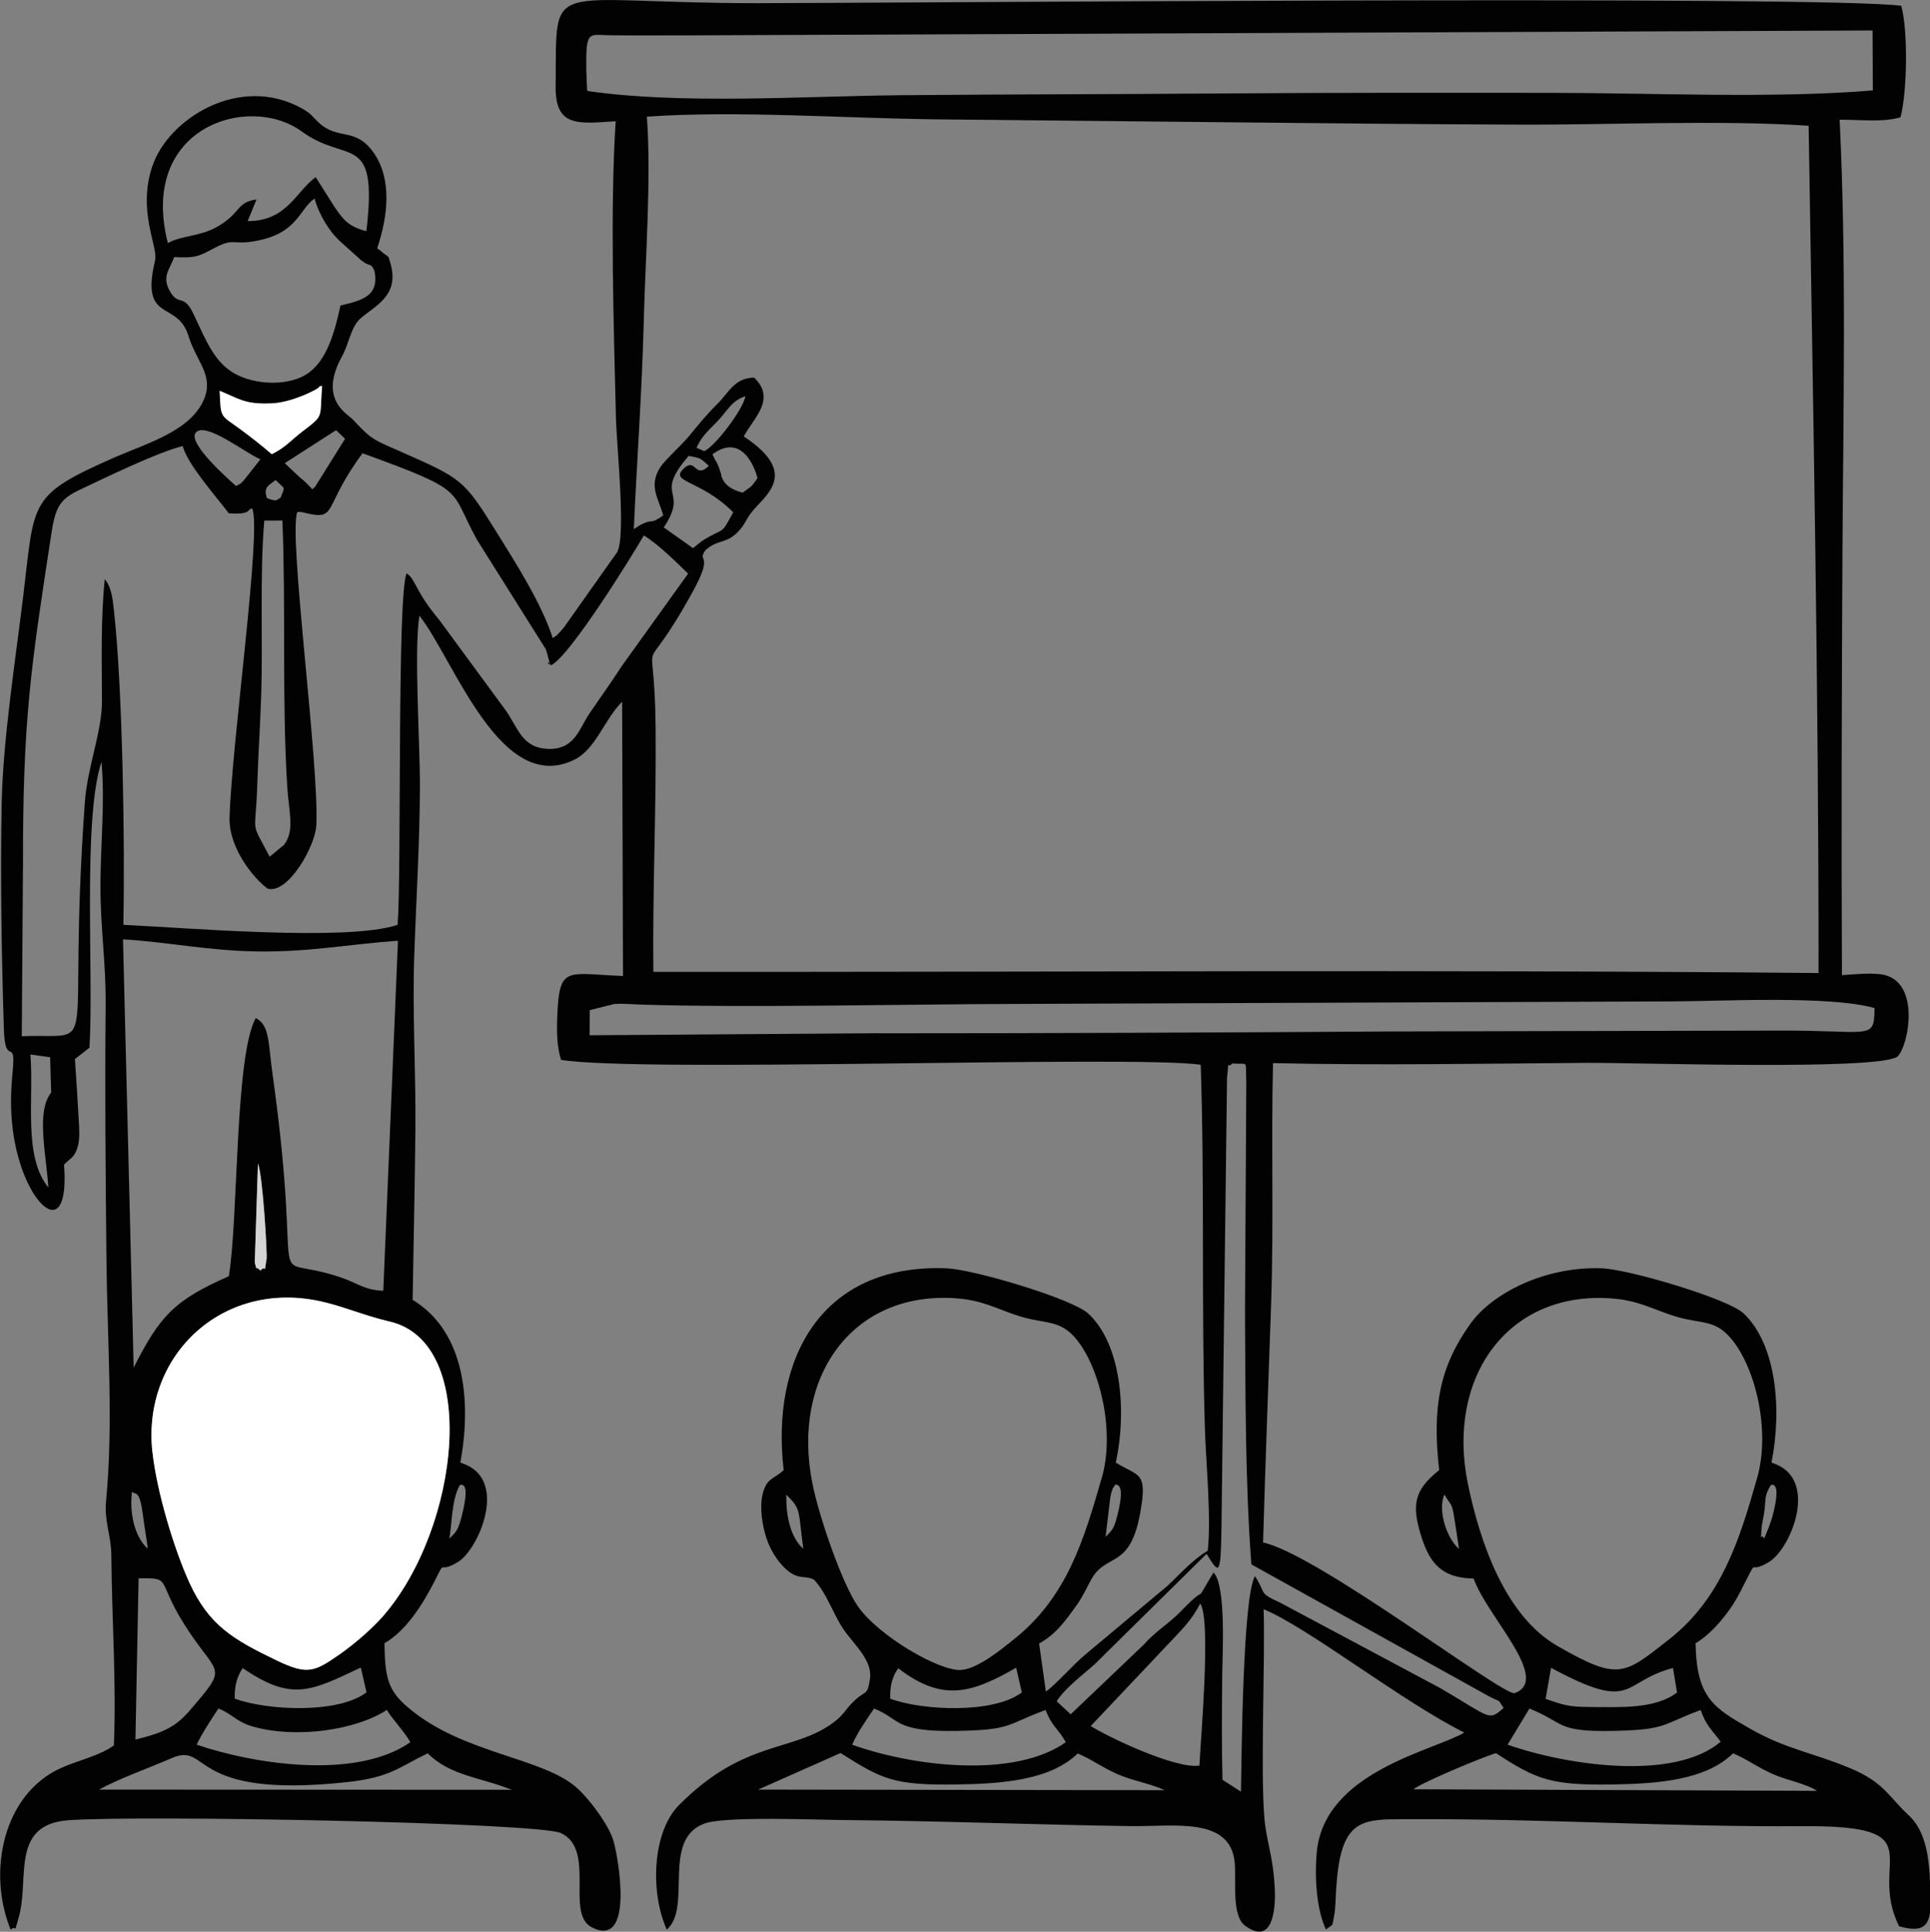 <svg xmlns="http://www.w3.org/2000/svg" xmlns:xlink="http://www.w3.org/1999/xlink" xmlns:xodm="http://www.corel.com/coreldraw/odm/2003" xml:space="preserve" width="16.035mm" height="16.046mm" style="shape-rendering:geometricPrecision; text-rendering:geometricPrecision; image-rendering:optimizeQuality; fill-rule:evenodd; clip-rule:evenodd" viewBox="0 0 293.41 293.61"><rect x="0" y="0" width="293.41" height="293.61" fill="#808080" stroke="none"/> <defs>  <style type="text/css">   <![CDATA[    .fil0 {fill:#020202}    .fil2 {fill:lightgrey}    .fil1 {fill:white}   ]]>  </style> </defs> <g id="Layer_x0020_1">    <path class="fil0" d="M227.43 266.46c6.15,4.04 8.38,4.91 17.75,4.76 7.02,-0.11 14.17,-0.69 18.29,-4.73 2.08,0.86 3.61,2.06 6.02,3.14 2.22,1 4.92,1.39 6.75,2.56l-61.37 -0.24c1.44,-1.1 10.66,-4.95 12.57,-5.49zm-99.64 -0.02c6.35,4.03 8.08,4.93 17.75,4.78 7.02,-0.11 14.17,-0.69 18.3,-4.71 2.16,0.91 3.55,2.03 6.01,3.13 2.32,1.03 5.08,1.44 7.18,2.45l-61.77 -0.09 12.54 -5.56zm-62.78 0.05c3.51,3.45 7.94,3.6 12.79,5.54l-62.74 -0.03c3.12,-1.71 7.45,-3.22 11.06,-4.79 5.82,-2.52 2.33,6.26 26.49,3.67 6.75,-0.72 7.91,-2.22 12.4,-4.39zm164.19 -1.32l3.31 -5.49c5.46,2.2 4.02,3.57 12.67,3.4 8.28,-0.16 7.33,-0.95 13.37,-3.17 0.83,2.41 1.69,2.99 3.04,4.81 -7.13,6.08 -23.62,3.55 -32.39,0.45zm-99.65 -0c0.8,-1.83 2.23,-3.88 3.33,-5.49 4.03,1.58 2.94,3.59 12.66,3.4 8.37,-0.16 7.31,-0.92 13.42,-3.18 1,2.62 1.88,2.74 3.07,4.9 -7.82,5.53 -23.13,3.72 -32.48,0.38zm-99.65 0.01c0.62,-1.43 2.49,-4.29 3.31,-5.5 2.11,0.82 2.68,2 5.2,2.73 6.5,1.87 15.6,0.6 20.42,-2.52 0.38,0.89 2.75,3.39 3.55,4.91 -8.19,5.73 -23.65,3.38 -32.48,0.37zm211.85 -5.74c-3.2,0 -3.98,-0.26 -6.78,-1.23l0.83 -4.72c12.81,6.91 10.57,2.1 18.54,0.03l0.61 3.73c-3.4,2.57 -8.74,2.2 -13.2,2.2zm-106.41 -1.25c-0.08,-1.88 0.32,-3.41 1.22,-4.63 6.75,5.2 11.19,3.77 17.92,-0.08l0.87 3.75c-4.3,3.27 -15.08,2.77 -20.02,0.96zm-99.65 0c-0.06,-1.89 0.33,-3.39 1.21,-4.65 7.44,5.07 10.26,3.56 17.95,-0.09l0.87 3.77c-4.35,3.31 -15.13,2.75 -20.03,0.96zm-15.1 6.22l0.48 -24.52c5.54,-0.09 2.27,0.21 7.92,8.48 4.31,6.32 5.53,5 -0.01,11.46 -2.2,2.57 -3.96,3.49 -8.39,4.57zm161.77 3.94c-3.62,0.58 -14.03,-4.4 -16.54,-6.01l12.65 -13.38c1.81,-1.89 2.92,-3.16 3.99,-5.23 1.75,2.37 -0.04,21.83 -0.11,24.62zm-19.58 -7.79l-2.14 -1.99c1.39,-2.12 3.88,-3.91 5.79,-5.63l17 -16.77c1.91,3.09 2.14,3.41 2.26,-3.54l0.85 -68.82c0.36,-3.28 -0.14,-1.18 0.81,-2.18 2.53,0.23 1.97,-0.69 2.12,2.69l-0.2 35.05c0.08,12.54 0.03,25.97 0.97,38.4l36.08 20.03c2.05,1.08 1.26,0.26 2.26,1.8 -2.33,2.05 -1.89,1.49 -9.63,-3.03l-24.27 -12.95c-3.3,-1.53 -2.16,-1.2 -3.68,-3.74 -0.04,-0.06 -0.12,-0.22 -0.22,-0.31 -1.85,3.18 -2.02,27.24 -2.12,32.75l-2.81 -1.81c-0.14,-5.3 -0.08,-10.88 -0.04,-16.13 0.02,-2.48 0.65,-13.48 -1.33,-15.37 -3.42,5.71 -0.29,1.06 -4.92,5.85 -1.9,1.97 -3.88,3.05 -5.73,5.16l-11.05 10.53zm-92.83 -34.88c0.09,0.12 1.6,-0.8 0.33,4.42 -0.61,2.5 -0.93,2.76 -1.97,3.75 0.36,-1.71 0.32,-6.12 1.64,-8.18zm49.6 1.49c2.27,2.31 1.76,2.13 2.57,8.23 -1.95,-1.71 -2.66,-5.07 -2.57,-8.23zm-99.49 -0.41c0.63,0.48 1.18,-0.34 1.68,3.59 0.23,1.83 0.52,3.28 0.72,5.03 -2,-1.81 -2.79,-5.33 -2.4,-8.62zm248.13 7.08c-0.63,-1.15 -0.51,1.32 -0.4,-1.48 0.02,-0.44 0.34,-1.93 0.42,-2.52 0.27,-1.98 -0.04,-2.49 1.04,-4.17 0.08,0.11 1.59,-0.69 0.31,4.42 -0.35,1.39 -0.95,2.77 -1.37,3.76zm-48.61 -6.7c1.03,1.82 1.1,1.14 1.45,3.19 0.28,1.7 0.52,3.4 0.78,5.09 -1.86,-1.59 -3.29,-5.85 -2.22,-8.29zm-51.5 6.44l0.68 -5.71c0.03,-0.2 0.12,-0.78 0.18,-0.96 0.29,-0.96 0.27,-0.72 0.66,-1.31 0.13,0.18 1.52,-0.33 0.32,4.51 -0.53,2.13 -0.7,2.34 -1.84,3.47zm99.06 -8.99c-2.67,9.43 -5.43,18.33 -13.41,24.59 -6.9,5.41 -7.64,6.32 -16.93,1.01 -7.91,-4.52 -11.78,-15.61 -13.65,-24.7 -3.29,-16.02 5.95,-29.09 21.44,-28.17 4.32,0.25 6.29,1.52 9.76,2.65 4.28,1.39 6.3,0.37 8.96,3.65 3.68,4.53 5.82,13.96 3.83,20.98zm-99.64 0c-2.71,9.44 -5.3,18.19 -13.4,24.6 -1.5,1.19 -5.4,4.49 -8.03,4.63 -3.3,0.18 -12.43,-5.14 -15.58,-9.58 -2.45,-3.45 -5.97,-13.7 -6.98,-18.76 -3.22,-15.99 5.87,-29.04 21.4,-28.18 4.35,0.24 6.33,1.53 9.8,2.66 4.17,1.36 6.42,0.48 8.97,3.64 3.6,4.46 5.83,14.03 3.83,20.99zm-144.33 -4.01c-1.55,-14.78 11.04,-26.51 26.4,-22.6 3.53,0.9 5.72,1.95 9.72,2.89 13.76,3.26 10.59,31.34 -1,44.72 -1.58,1.83 -4.37,4.27 -6.68,5.88 -3.78,2.63 -4.87,3.14 -9.45,0.94 -6.7,-3.22 -10.39,-5.39 -13.35,-11.86 -2.33,-5.1 -4.98,-13.87 -5.63,-19.98zm16.05 -43.72c0.72,1.64 1.44,13.76 1.31,14.51 -0.47,2.78 0.06,0.68 -0.93,1.75 -0.89,-0.92 -0.44,0.35 -0.86,-1.22l0.48 -15.04zm-31.45 -10.79c-2.29,2.88 -0.76,9.31 -0.41,14.44 -3.88,-4.81 -2.18,-13.48 -2.74,-20.24l3 0.42 0.16 5.38zm125.75 -9.03l-43.89 0.31 0.03 -3.82 3.75 -0.94c1.36,-0.08 2.68,0.05 4.03,0.1 15.68,0.5 40.13,-0.05 56.12,-0.1l100.79 -0.39c7.86,-0.04 23.77,-0.9 30.63,1.01 -0.08,5.07 -0.39,3.32 -15.17,3.43l-58.41 0.13c-25.94,0.17 -51.95,0.28 -77.88,0.28zm-114.83 -14.27c6.5,0.37 12.94,1.73 20.34,1.84 8.01,0.12 13.92,-1.09 21.47,-1.63l-2.23 53.21c-2.97,-0.14 -3.88,-1.18 -6.56,-2.07 -12.14,-4.06 -5.21,5.32 -10.29,-30.97 -0.67,-4.76 -0.4,-7.3 -2.54,-8.42 -3.2,5.78 -2.63,30.43 -4.09,39.24 -8.39,3.69 -10.5,6.09 -14.47,13.89l-1.62 -65.08zm22.31 -12.55c-3.05,-5.83 -2.14,-2.85 -1.88,-11.1 0.14,-4.42 0.43,-8.77 0.58,-13.2 0.29,-8.57 -0.23,-18.48 0.48,-26.79l2.75 -0.01c0.55,13.31 -0.09,27.38 0.75,40.6 0.24,3.75 1.16,6.47 -0.49,8.68l-2.2 1.82zm-37.5 1.51c-0.06,-22.56 1.22,-30.42 4.34,-50.82 0.62,-4.05 1.44,-5.12 4.31,-6.48 3.64,-1.73 11.96,-5.76 15.62,-6.63 0.82,2.87 4.79,7.3 7.02,10.22 3.54,0.24 2.74,-0.67 3.54,-0.74 1.52,3 -3.16,36.15 -3.43,47.03 -0.11,4.67 3.75,9.27 5.77,10.75 3.08,0.91 7.26,-6.4 7.42,-9.62 0.47,-9.26 -4.34,-44.65 -2.87,-47.64l0.6 0.03c0.07,0.01 0.25,0.04 0.33,0.06 0.09,0.02 0.26,0.08 0.36,0.1 4.9,1.11 2.45,-0.77 8.6,-9.1 16.32,5.92 13.04,5.34 17.46,13.24l10.41 16.55c0.32,0.9 0.13,0.53 0.37,1.31 0.71,2.29 -0.81,-0.32 0.42,1.13 2.91,-1.39 12.51,-16.95 14.11,-19.74 2.25,1.37 4.98,4.11 6.73,5.81l-10.1 14.07c-1.57,2.44 -3.12,4.57 -4.88,7.15 -1.59,2.35 -2.26,5.62 -6.43,5.41 -3.79,-0.19 -4.43,-3.11 -6.23,-5.73l-10.2 -13.88c-3.77,-4.5 -3.5,-6.07 -4.94,-7.07 -1.48,2.77 -0.77,45.32 -1.38,53.42 -7.54,2.59 -32.5,0.42 -41.69,0.01 0.23,-12.11 -0.1,-35.74 -1.44,-47.79 -0.19,-1.67 -0.35,-3.5 -1.39,-4.75 -0.63,5.94 -0.45,12.35 -0.43,18.51 0.02,4.69 -2.22,9.97 -2.61,15.49 -2.82,39.81 2.76,34.96 -9.58,35.47l0.18 -25.78zm101.18 -62.44c2.09,0.36 1.86,0.46 3.09,1.52 -2.1,2.04 -2,-1.19 -3.67,0.27 -2.62,2.28 2.32,1.71 7.37,6.78 -1.86,3.5 -1.31,2.31 -4.27,4.06 -0.62,0.37 -0.99,0.73 -1.85,1.39l-4.44 -3.15c3.92,-5.9 -1.68,-4.47 3.76,-10.85zm-62.78 3.67c1.52,1.52 1.45,0.86 0.75,2.7 -0.61,0.26 -0.42,0.7 -2.08,0.04 -0.56,-1.69 0.29,-1.9 1.33,-2.74zm67.45 -1.77c-0.06,-0.14 -0.12,-0.3 -0.18,-0.44 -0.43,-1.03 -0.27,-0.34 -0.85,-1.71 5.05,-3.69 6.85,3.54 6.83,3.65 -1.07,1.5 -0.79,1.12 -2.25,2.18 -1.09,-0.27 -2.38,-0.79 -2.99,-1.95 -0.44,-0.83 -0.05,-0.28 -0.42,-1.28 -0.05,-0.15 -0.09,-0.3 -0.15,-0.45zm-58.26 -5.81l1.37 1.31 -4.63 7.41c-0.05,-0.1 -0.22,0.19 -0.33,0.28 -0.68,-0.7 -1.03,-1.13 -1.96,-1.86l-2.25 -2.12 7.8 -5.02zm-14.04 7.65c-0.9,0.82 0.1,0.12 -1.16,0.84 -1.19,-1.06 -7.54,-6.64 -6.09,-8.16 1.54,-1.61 7.53,3.16 9.79,4.1l-2.54 3.22zm-3.64 -13.63c2.98,1.2 3.8,2.1 7.93,1.91 3.2,-0.14 7.06,-2.2 7.15,-2.43 0.09,-0.23 0.32,-0.16 0.49,-0.24 -0.4,4.9 0.4,4.36 -2.84,6.82 -1.96,1.49 -2.72,2.55 -4.81,3.57 -1.31,-1.14 -3.36,-2.76 -5,-3.95 -2.87,-2.08 -2.74,-1.49 -2.92,-5.69zm72.49 8.66c0.88,-2.07 2.26,-2.96 3.61,-4.52 1.31,-1.5 1.89,-2.69 3.82,-3.32 -0.4,2.1 -4.62,7.62 -6.27,8.35l-1.16 -0.51zm-9.54 12.33c0.46,-10.4 1.23,-20.7 1.5,-31.24 0.24,-9.61 1.18,-22.22 0.48,-31.42 13.7,-0.96 30.29,0.27 44.36,0.41 14.54,0.14 29.16,0.29 43.66,0.44 14.84,0.16 29.69,0.3 44.53,0.36 13.81,0.06 30.34,-0.74 44.07,0.17 0.69,43.61 1.52,85.36 1.51,128.78 -58.8,-0.55 -118.25,-0.12 -177.14,-0.18 -0.14,-12.37 0.46,-24.82 0.34,-37.17 -0.17,-17.12 -2.83,-5.15 5.71,-20.73 3.25,-5.94 0.47,-4.26 1.88,-6.2 1.99,-1.79 3.32,-0.79 5.32,-3.21 0.74,-0.89 0.8,-1.36 1.59,-2.43 1.89,-2.54 7.68,-5.87 -1.1,-11.63 1.43,-2.74 5.02,-5.65 1.57,-8.95 -2.98,0.06 -3.81,2.24 -5.59,4.01 -1.81,1.8 -2.73,3 -4.29,4.87 -1.21,1.45 -3.77,3.76 -4.41,4.78 -1.83,2.91 -0.12,4.86 0.47,7.3 -2.16,1.5 -1.27,0.37 -3.4,1.39 -0.07,0.03 -0.79,0.51 -1.05,0.68zm-69.87 -41.32c3.31,0.18 3.75,-0.13 6.18,-1.41 3.01,-1.58 2.59,-0.35 6.3,-1.05 6.29,-1.18 6.48,-4.76 8.85,-6.44 0.69,2.52 2.33,5.08 3.79,6.42l3.29 2.96c0.1,0.08 0.24,0.17 0.34,0.24 0.99,0.76 1.16,0.08 1.7,1.43 0.74,3.84 -1.98,4.44 -5.18,5.22 -0.91,4.23 -2.09,8.17 -4.75,10.16 -2.91,2.18 -8.3,1.97 -11.48,0.1 -2.99,-1.76 -4.23,-4.98 -6.06,-8.87 -1.64,-3.49 -2.3,-1.03 -3.74,-3.75 -1.16,-2.2 0.22,-3.31 0.74,-5.02zm-0.97 -2.12c-4.5,-17.66 12.33,-22.84 20.37,-16.96 6.9,5.05 11.61,-0.16 9.81,15.14 -2.74,-0.68 -3.52,-1.78 -4.78,-3.58l-2.93 -4.63c-2.97,2.16 -4.39,6.72 -10.34,6.68l1.35 -3.29c-3.14,0.43 -2.26,2.04 -6.04,4.19 -2.56,1.45 -5.44,1.3 -7.43,2.44zm63.76 -23.13c-0.13,-1.41 -0.22,-5.09 -0.09,-6.48 0.23,-2.52 1.05,-2.01 3.62,-1.98 4.23,0.04 8.44,0.01 12.66,0.01l179.21 -0.74 0.04 9.11c-15.28,1.27 -33.55,0.37 -49.26,0.37 -16.4,0 -32.85,-0.04 -49.25,0.09 -16.42,0.13 -32.84,0.12 -49.26,0.27 -14.72,0.14 -33.54,1.44 -47.68,-0.65zm4.32 4.6c-0.87,13.57 -0.29,31.28 0.04,45.1 0.11,4.34 1.56,17.97 0.18,20.41l-8.08 11.42c-0.11,0.14 -0.46,0.54 -0.58,0.67 -0.91,0.93 -0.01,0.16 -1.13,0.97 -1.67,-5.27 -5.75,-11.63 -8.74,-16.43 -4.73,-7.59 -5.12,-7.83 -14.03,-11.77 -4.4,-1.94 -4.68,-1.85 -7.6,-5.01 -0.83,-0.89 -5.32,-3.05 -1.65,-9.64 1.01,-1.81 1.33,-4.47 2.81,-5.76 2.18,-1.9 5.85,-3.4 4.6,-8.13 -0.47,-1.77 -0.29,-1 -1.41,-2.01 -0.08,-0.07 -0.26,-0.2 -0.33,-0.26 -0.07,-0.05 -0.24,-0.16 -0.34,-0.25 1.61,-4.76 2.3,-10.35 -0.46,-14.41 -2.82,-4.14 -5.43,-1.88 -8.46,-4.72 -0.97,-0.91 -1.07,-1.3 -2.48,-2.1 -9.45,-5.31 -20.33,1.5 -22.78,8.75 -2.31,6.85 0.91,12.28 0.42,14.32 -2.31,9.66 3.38,5.96 5.06,11.46 1.19,3.88 3.85,5.95 2.42,9.54 -1.96,4.93 -8.79,6.82 -13.54,8.91 -13.28,5.82 -12.22,6.59 -13.98,21.04 -1.16,9.56 -3.1,21.99 -3.28,31.45 -0.22,11.07 -0.02,23.4 0.33,34.46 0.19,5.92 1.84,1.05 1.35,6.24 -0.31,3.24 -0.4,5.88 0.02,9.14 1.45,11.23 8.75,17.85 7.77,5.21 0.96,-1.03 1.55,-0.99 2.06,-2.65 0.38,-1.24 0.26,-2.76 0.18,-4.14 -0.17,-3 -0.36,-6.19 -0.58,-9.27l2.21 -1.72c0.68,-11.02 -1.08,-34.55 1.82,-43.44 0.57,5.78 -0.14,12.82 -0.15,18.8 -0.01,6.64 0.86,11.77 0.79,18.34 -0.13,12.78 -0.01,25.62 0.12,38.4 0.12,12.13 1.08,25.03 -0.05,36.74 -0.31,3.26 0.78,5.12 0.8,8.52 0.07,9.43 0.78,19.3 0.38,28.68 -2.13,1.58 -5.49,2.29 -8.04,3.44 -8.81,3.97 -11.24,15.82 -7.65,24.56 1.17,-0.93 0.31,1.25 1.21,-1.79 1.72,-5.88 -1.35,-14.16 7.55,-14.83 10.6,-0.81 71.46,0.34 74.9,1.95 5.37,2.52 0.63,12.24 4.67,14.31 6.53,3.35 4.05,-10.59 3.32,-13.1 -0.72,-2.48 -3.57,-6.2 -5.33,-7.87 -5.18,-4.9 -17.51,-5.25 -25.93,-12.45 -3.01,-2.57 -3.49,-4.45 -3.56,-9.75 3.3,-1.87 5.86,-5.97 7.68,-9.55 1.77,-3.49 0.31,-0.86 3.49,-2.79 3.08,-1.87 7.56,-12.1 1.18,-14.8l-0.81 -0.32c1.64,-9 0.88,-19.79 -7.26,-24.73 0.14,-8.59 0.33,-17.12 0.42,-25.71 0.09,-8.64 -0.47,-17.9 -0.18,-26.37 0.29,-8.62 0.83,-17.03 0.87,-25.79 0.03,-6.33 -0.93,-20.96 -0.08,-26.12 5.3,6.76 12.41,27.65 23.72,21.81 3.09,-1.59 4.46,-6.11 7.1,-8.72l0.13 41.68c-8.65,-0.32 -9.7,-1.73 -10,6.31 -0.09,2.44 -0.02,4.43 0.58,6.44 12.52,1.98 86.83,-0.75 97.25,0.74 0.61,18.24 0.08,36.81 0.63,55.11 0.16,5.41 0.99,13.66 0.44,18.74 -2.35,1.45 -3.83,3.18 -6.11,5.34l-12.5 10.45c-1.89,1.57 -4.5,4.59 -6,5.63l-1.03 -7.31c2.53,-1.39 3.89,-3.28 5.77,-5.91 0.79,-1.11 1.35,-2.3 2.07,-3.66 2.32,-4.39 5.93,-1.46 7.53,-10.26 1.16,-6.41 -0.23,-5.49 -3.71,-7.66 1.76,-8.19 0.69,-18.22 -4.22,-22.68 -2.48,-2.25 -17.35,-6.68 -21.5,-6.85 -19.19,-0.76 -26.74,13.92 -24.77,30.67 -1.52,1.43 -2.56,1.14 -3.18,3.57 -0.53,2.07 -0.07,4.83 0.53,6.68 0.59,1.84 1.61,3.46 2.82,4.64 2.02,1.96 3.14,1.01 4.45,1.78 1.89,1.96 2.92,5.27 4.51,7.58 1.53,2.22 4.42,4.7 3.99,7.48 -0.43,2.73 -0.62,1.61 -2.48,3.42 -1.37,1.33 -1.45,2 -3.07,3.21 -6.17,4.59 -13.54,2.52 -23.51,12.58 -3.99,4.03 -4.42,13.16 -1.83,18.9 3.91,-3.39 -0.88,-13.69 5.72,-16.12 3.15,-1.16 17.13,-0.56 21.37,-0.53 14.54,0.12 29.01,0.72 43.52,0.92 6.48,0.09 15.11,-1.48 15.73,5.59 0.24,2.76 -0.5,8.03 1.58,9.55 4.27,3.12 4.65,-2.66 4.51,-5.64 -0.2,-4.25 -0.95,-6.17 -1.43,-9.41 -0.88,-5.88 0.01,-25.62 -0.27,-33.05 6.57,2.65 21.12,14.08 30.51,18.74 -4.51,2.72 -21.26,5.89 -22.42,18.14 -0.37,3.87 -0.04,8.79 1.39,11.79 1.28,-1.04 0.84,-0.12 1.27,-2.27 0.18,-0.89 0.2,-2.74 0.27,-3.73 0.15,-2.16 0.37,-4.54 1.02,-6.44 1.62,-4.74 5.08,-4.29 10.79,-4.32 19.64,-0.1 39.36,1.2 58.99,1.06 20.67,-0.16 9.82,5.22 14.8,15.22 4.14,1.15 4.91,-0.37 4.77,-4.55 -0.14,-4.26 -0.17,-9.39 -3.31,-12.32 -3.19,-2.98 -3.79,-5.02 -8.88,-7.15 -5.65,-2.37 -9.78,-2.9 -15.19,-5.99 -5.55,-3.17 -8.2,-4.68 -8.34,-13.02 2.08,-1.21 4.09,-3.46 5.67,-5.86 0.74,-1.11 1.33,-2.35 2.02,-3.71 1.76,-3.47 0.34,-0.85 3.49,-2.79 3.3,-2.03 7.39,-12.09 1.17,-14.78l-0.81 -0.32c1.66,-8.29 0.65,-18.07 -4.24,-22.67 -2.38,-2.25 -17.42,-6.69 -21.5,-6.85 -8.7,-0.35 -16.73,3.82 -20,8.38 -4.63,6.45 -5.9,12.53 -4.78,22.29 -3.84,3.05 -4.24,5.33 -2.66,10.26 1.31,4.07 3.24,6.15 7.9,6.22 1.96,5.68 11.95,15.41 6.19,17.43 -2.05,0.19 -30.02,-21.17 -38.2,-22.91 0.34,-12.1 0.81,-24.13 1.22,-36.21 0.42,-12.27 -0.01,-24.47 0.29,-36.65 15.72,0.36 31.97,0.08 47.73,-0.04 7.35,-0.05 43.77,1.18 47.15,-0.91 1.73,-1.43 3.82,-11.89 -2.64,-12.57 -1.81,-0.19 -3.92,0.03 -5.75,0.15 -0.1,-21.63 -0.03,-42.99 0.08,-64.63 0.12,-21.45 0.62,-44.11 -0.43,-65.39 3.12,-0.01 6.65,0.43 9.26,-0.37 1.02,-3.91 1.15,-13.19 0.11,-16.94 -11.46,-1.6 -155.07,-0.41 -173.76,-0.4 -32.79,0.01 -30.61,-4.28 -30.81,12.64 -0.07,6.25 3.4,5.68 9.2,5.3z"></path>  <path class="fil1" d="M23.16 220.57c0.64,6.1 3.3,14.87 5.63,19.98 2.96,6.48 6.65,8.65 13.35,11.86 4.59,2.2 5.67,1.69 9.45,-0.94 2.32,-1.61 5.1,-4.05 6.68,-5.88 11.6,-13.38 14.76,-41.47 1,-44.72 -4,-0.95 -6.19,-2 -9.72,-2.89 -15.36,-3.91 -27.95,7.82 -26.4,22.6z"></path>  <path class="fil1" d="M33.39 59.39c0.19,4.2 0.05,3.6 2.92,5.69 1.63,1.18 3.69,2.8 5,3.95 2.09,-1.02 2.85,-2.08 4.81,-3.57 3.24,-2.46 2.44,-1.92 2.84,-6.82 -0.17,0.07 -0.4,0.01 -0.49,0.24 -0.09,0.23 -3.95,2.28 -7.15,2.43 -4.13,0.19 -4.95,-0.71 -7.93,-1.91z"></path>  <path class="fil2" d="M38.73 191.89c0.43,1.58 -0.03,0.3 0.86,1.22 0.99,-1.08 0.46,1.02 0.93,-1.75 0.13,-0.75 -0.59,-12.87 -1.31,-14.51l-0.48 15.04z"></path> </g></svg>